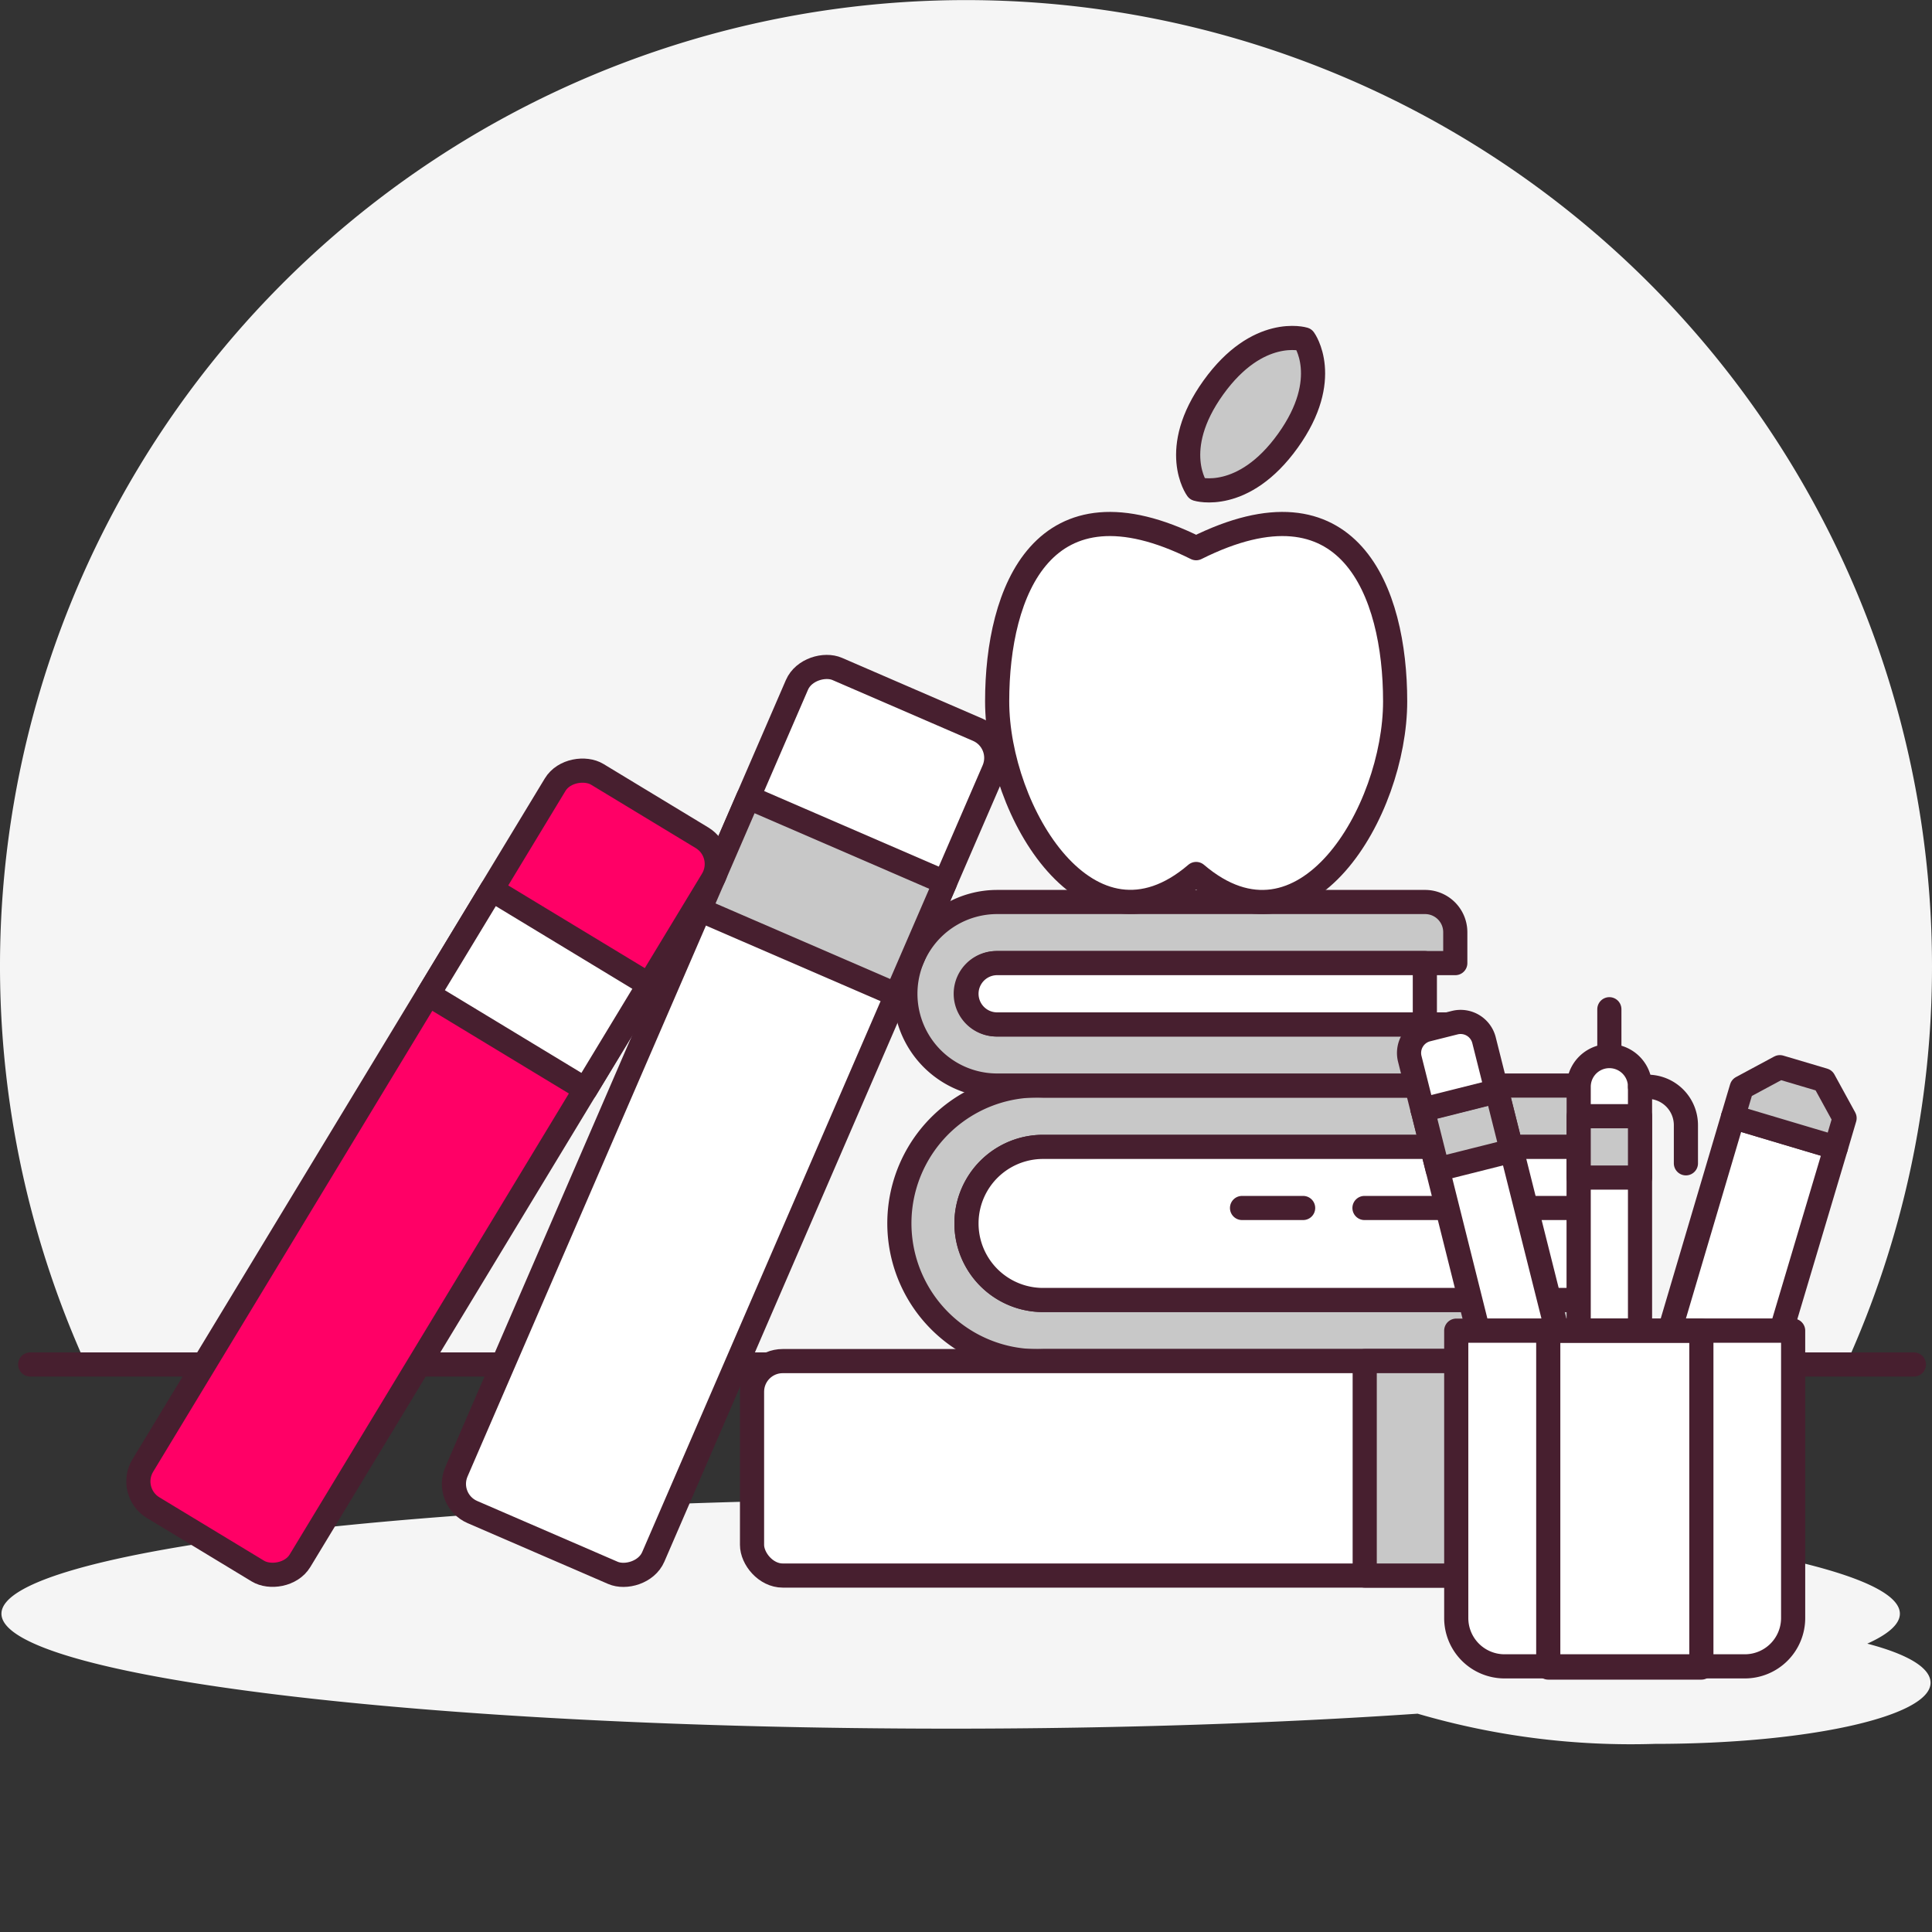 <svg xmlns="http://www.w3.org/2000/svg" viewBox="0 0 80 80"><rect x="0" y="0" width="80" height="80" fill="#333333" stroke="none"/><defs><style>.cls-1,.cls-3{fill:none;}.cls-2{fill:#f5f5f5;}.cls-3,.cls-5,.cls-7{stroke:#471f2f;stroke-linecap:round;stroke-linejoin:round;}.cls-4,.cls-7{fill:#c8c8c8;}.cls-5,.cls-6{fill:#fff;}.cls-8{fill:#f06;}</style></defs><title>Buecher</title><g id="Ebene_2" data-name="Ebene 2"><g id="Ebene_2-2" data-name="Ebene 2"><circle class="cls-1" cx="40" cy="40" r="40"/><path class="cls-2" d="M80,40A40,40,0,1,0,3.56,56.5H76.44A39.85,39.85,0,0,0,80,40Z"/><line class="cls-3" x1="1.25" y1="56.5" x2="79.25" y2="56.5"/><path class="cls-2" d="M77.32,68.06c.87-.39,1.35-.81,1.35-1.24,0-2.62-17.6-4.75-39.3-4.75S.06,64.2.06,66.82s17.6,4.76,39.31,4.76c7,0,13.62-.23,19.33-.62a31.44,31.44,0,0,0,9.83,1.25c6.3,0,11.41-1.13,11.41-2.53C79.94,69.06,79,68.5,77.32,68.06Z"/><path class="cls-4" d="M43.19,47.49a3.17,3.17,0,1,0,0,6.34H65.38a1.27,1.27,0,0,1,0,2.53H43.19a5.71,5.71,0,1,1,0-11.41H65.38a1.27,1.27,0,0,1,0,2.54Z"/><path class="cls-3" d="M43.19,47.49a3.17,3.17,0,1,0,0,6.34H65.38a1.27,1.27,0,0,1,0,2.53H43.19a5.71,5.71,0,1,1,0-11.41H65.38a1.27,1.27,0,0,1,0,2.54Z"/><path class="cls-5" d="M65.38,53.83V47.49H43.19a3.17,3.17,0,1,0,0,6.34Z"/><line class="cls-3" x1="65.38" y1="50.02" x2="56.5" y2="50.02"/><line class="cls-3" x1="53.96" y1="50.02" x2="51.43" y2="50.02"/><path class="cls-4" d="M41.29,37.35a3.8,3.8,0,1,0,0,7.6H59a1.25,1.25,0,0,0,1.26-1.26V42.42h-19a1.27,1.27,0,1,1,0-2.54h19V38.61A1.25,1.25,0,0,0,59,37.35Z"/><path class="cls-3" d="M41.29,37.35a3.8,3.8,0,1,0,0,7.6H59a1.25,1.25,0,0,0,1.26-1.26V42.42h-19a1.27,1.27,0,1,1,0-2.54h19V38.61A1.25,1.25,0,0,0,59,37.35Z"/><path class="cls-5" d="M59,42.42V39.88H41.29a1.27,1.27,0,1,0,0,2.54Z"/><rect class="cls-6" x="11" y="41.98" width="38.04" height="8.88" rx="1.27" ry="1.27" transform="translate(-24.5 55.53) rotate(-66.6)"/><rect class="cls-3" x="11" y="41.98" width="38.04" height="8.88" rx="1.27" ry="1.27" transform="translate(-24.5 55.53) rotate(-66.6)"/><rect class="cls-7" x="29.61" y="34.57" width="8.88" height="5.07" transform="translate(17.54 -10.47) rotate(23.4)"/><rect class="cls-8" x="-0.04" y="44.76" width="35.5" height="7.61" rx="1.27" ry="1.27" transform="translate(-33.01 38.55) rotate(-58.8)"/><rect class="cls-3" x="-0.04" y="44.76" width="35.5" height="7.61" rx="1.27" ry="1.27" transform="translate(-33.01 38.55) rotate(-58.8)"/><rect class="cls-5" x="18.5" y="38.44" width="7.61" height="5.07" transform="translate(24.45 -5.63) rotate(31.2)"/><rect class="cls-6" x="31.14" y="56.36" width="38.04" height="8.88" rx="1.27" ry="1.27"/><rect class="cls-3" x="31.14" y="56.36" width="38.04" height="8.88" rx="1.27" ry="1.27"/><rect class="cls-7" x="54.6" y="58.26" width="8.88" height="5.07" transform="translate(119.84 1.76) rotate(90)"/><path class="cls-6" d="M49.53,22.7c6.34-3.17,8.24,1.79,8.24,6.34S54,40,49.53,36.19c-4.44,3.8-8.24-2.6-8.24-7.15S43.19,19.53,49.53,22.7Z"/><path class="cls-3" d="M49.53,22.7c6.34-3.17,8.24,1.79,8.24,6.34S54,40,49.53,36.19c-4.44,3.8-8.24-2.6-8.24-7.15S43.19,19.53,49.53,22.7Z"/><path class="cls-7" d="M54,14.05s1.18,1.62-.67,4.2-3.76,2-3.76,2-1.18-1.62.67-4.2S54,14.05,54,14.05Z"/><path class="cls-5" d="M67.91,55.1H65.37V45a1.27,1.27,0,0,1,2.54,0Z"/><rect class="cls-7" x="65.37" y="46.22" width="2.54" height="2.54"/><line class="cls-3" x1="66.64" y1="41.79" x2="66.64" y2="43.69"/><path class="cls-3" d="M67.91,45h.32a1.59,1.59,0,0,1,1.58,1.59v1.58"/><polygon class="cls-5" points="64.47 55.1 61.98 45.18 58.91 45.95 61.2 55.1 64.47 55.1"/><rect class="cls-7" x="59.17" y="45.53" width="3.17" height="2.54" transform="translate(-9.58 16.24) rotate(-14.12)"/><path class="cls-5" d="M59.47,42.44h1.17a1,1,0,0,1,1,1v2.17a0,0,0,0,1,0,0H58.47a0,0,0,0,1,0,0V43.44A1,1,0,0,1,59.47,42.44Z" transform="translate(-8.92 15.97) rotate(-14.11)"/><polygon class="cls-5" points="73.76 55.1 76.02 47.52 71.76 46.25 69.14 55.1 73.76 55.1"/><polygon class="cls-7" points="76.02 47.52 71.76 46.25 72.12 45.04 73.7 44.19 75.52 44.73 76.38 46.3 76.02 47.52"/><path class="cls-6" d="M60.3,55.1H74.25a0,0,0,0,1,0,0V67a2,2,0,0,1-2,2H62.3a2,2,0,0,1-2-2V55.1A0,0,0,0,1,60.3,55.1Z"/><path class="cls-3" d="M60.3,55.1H74.25a0,0,0,0,1,0,0V67a2,2,0,0,1-2,2H62.3a2,2,0,0,1-2-2V55.1A0,0,0,0,1,60.3,55.1Z"/><rect class="cls-3" x="64.11" y="55.1" width="6.34" height="13.95"/></g></g></svg>
